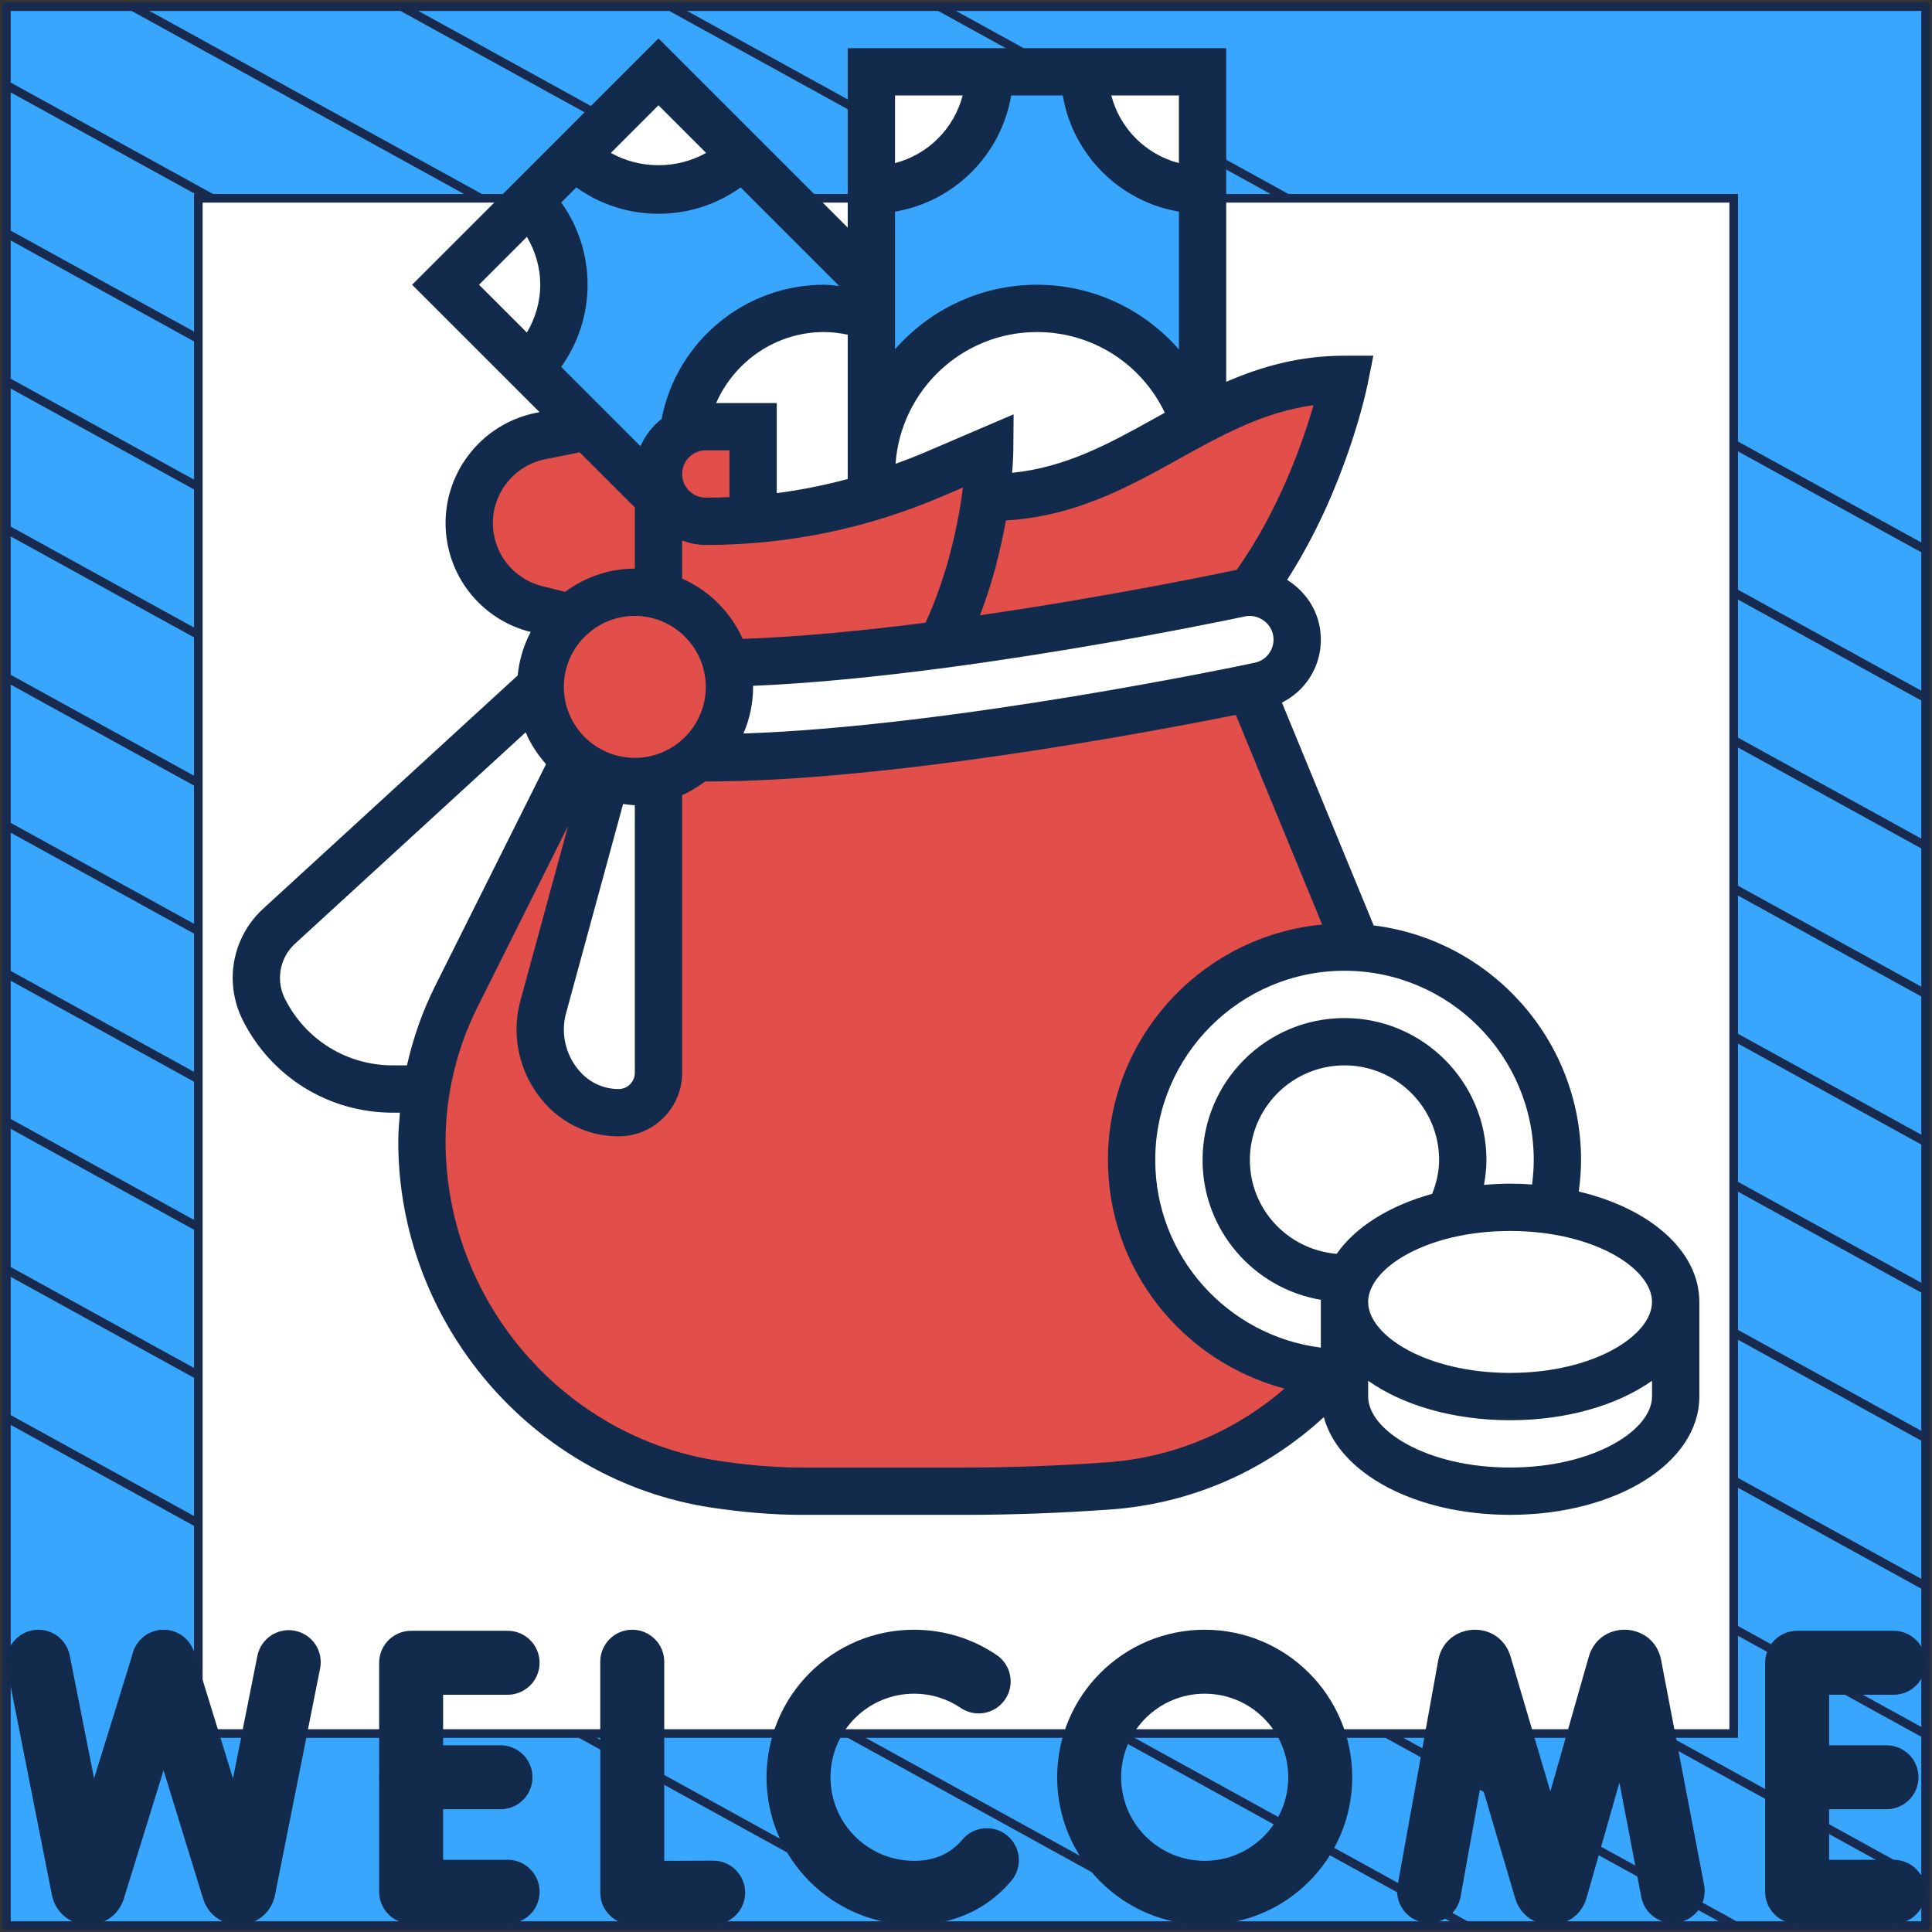 <?xml version="1.0" encoding="UTF-8"?> <svg xmlns="http://www.w3.org/2000/svg" width="302" height="302" viewBox="0 0 302 302" fill="none"><rect x="0" y="0" width="302" height="302" fill="#333333" stroke="none"/><path d="M301 1.038H1V301H301V1.038Z" fill="#39A6FE" stroke="#182A4D" stroke-width="1.346" stroke-linejoin="round"></path><mask id="mask0_4_4342" style="mask-type:luminance" maskUnits="userSpaceOnUse" x="1" y="1" width="300" height="300"><path d="M301 1H1V300.962H301V1Z" fill="white"></path></mask><g mask="url(#mask0_4_4342)"><path d="M-285.023 64.085L219.795 342.086" stroke="#182A4D" stroke-width="1.346" stroke-miterlimit="10"></path><path d="M-263.954 52.544L240.933 330.581" stroke="#182A4D" stroke-width="1.346" stroke-miterlimit="10"></path><path d="M-242.819 41.04L261.999 319.04" stroke="#182A4D" stroke-width="1.346" stroke-miterlimit="10"></path><path d="M-221.682 29.536L283.136 307.536" stroke="#182A4D" stroke-width="1.346" stroke-miterlimit="10"></path><path d="M-200.545 18.032L304.273 296.032" stroke="#182A4D" stroke-width="1.346" stroke-miterlimit="10"></path><path d="M-179.41 6.528L325.408 284.528" stroke="#182A4D" stroke-width="1.346" stroke-miterlimit="10"></path><path d="M-158.273 -5.013L346.545 273.024" stroke="#182A4D" stroke-width="1.346" stroke-miterlimit="10"></path><path d="M-137.205 -16.517L367.613 261.483" stroke="#182A4D" stroke-width="1.346" stroke-miterlimit="10"></path><path d="M-116.068 -28.021L388.749 249.979" stroke="#182A4D" stroke-width="1.346" stroke-miterlimit="10"></path><path d="M-94.932 -39.525L409.886 238.475" stroke="#182A4D" stroke-width="1.346" stroke-miterlimit="10"></path><path d="M-73.796 -51.029L431.023 226.971" stroke="#182A4D" stroke-width="1.346" stroke-miterlimit="10"></path><path d="M-52.659 -62.533L452.159 215.467" stroke="#182A4D" stroke-width="1.346" stroke-miterlimit="10"></path><path d="M-31.591 -74.075L473.227 203.963" stroke="#182A4D" stroke-width="1.346" stroke-miterlimit="10"></path><path d="M-10.454 -85.579L494.364 192.422" stroke="#182A4D" stroke-width="1.346" stroke-miterlimit="10"></path></g><path d="M271 31H31V270.975H271V31Z" fill="white" stroke="#182A4D" stroke-width="1.346" stroke-miterlimit="10"></path><path fill-rule="evenodd" clip-rule="evenodd" d="M242.345 280.036L248.358 258.943C248.374 258.885 248.392 258.828 248.41 258.77C250.254 253.092 258.449 253.541 259.641 259.407C259.645 259.426 259.649 259.445 259.652 259.464L266.378 294.653C266.896 297.365 265.118 299.984 262.405 300.503C259.693 301.021 257.074 299.243 256.556 296.53L253.138 278.65L247.998 296.681C247.982 296.739 247.964 296.796 247.945 296.854C246.215 302.185 238.685 302.224 236.9 296.909C236.881 296.851 236.862 296.792 236.845 296.732L231.52 278.684L228.308 296.48C227.818 299.197 225.217 301.003 222.499 300.512C219.782 300.022 217.977 297.421 218.467 294.703L224.816 259.526C224.82 259.507 224.823 259.488 224.827 259.469C225.957 253.601 234.146 253.045 236.051 258.716C236.071 258.775 236.09 258.834 236.107 258.894L242.345 280.036Z" fill="#122B4D"></path><path fill-rule="evenodd" clip-rule="evenodd" d="M103.83 290.872C104.309 290.872 104.8 290.87 105.29 290.869C106.842 290.865 108.383 290.858 109.535 290.853C110.112 290.85 110.591 290.848 110.926 290.846L111.45 290.843C111.451 290.843 111.451 290.843 111.479 295.843L111.45 290.843C114.212 290.828 116.463 293.054 116.479 295.815C116.494 298.576 114.269 300.828 111.507 300.843L111.479 295.867C111.507 300.843 111.507 300.843 111.507 300.843L110.978 300.846C110.641 300.848 110.16 300.85 109.582 300.853C108.426 300.858 106.878 300.865 105.318 300.869C103.759 300.873 102.18 300.875 100.961 300.872C100.354 300.871 99.823 300.868 99.425 300.863C99.228 300.86 99.044 300.857 98.891 300.852C98.816 300.85 98.724 300.847 98.631 300.842C98.584 300.839 98.515 300.835 98.435 300.828C98.384 300.824 98.202 300.809 97.98 300.77C95.582 300.357 93.83 298.277 93.83 295.843V259.75C93.83 256.989 96.068 254.75 98.83 254.75C101.591 254.75 103.83 256.989 103.83 259.75V290.872ZM99.085 290.852C99.082 290.853 99.106 290.854 99.163 290.856C99.116 290.853 99.087 290.852 99.085 290.852Z" fill="#122B4D"></path><path fill-rule="evenodd" clip-rule="evenodd" d="M59.266 295.709C59.266 298.47 61.504 300.709 64.266 300.709H79.347C82.109 300.709 84.347 298.47 84.347 295.709C84.347 292.947 82.109 290.709 79.347 290.709H69.266V264.915H79.347C82.109 264.915 84.347 262.676 84.347 259.915C84.347 257.154 82.109 254.915 79.347 254.915H64.266C61.504 254.915 59.266 257.154 59.266 259.915V295.709Z" fill="#122B4D"></path><path fill-rule="evenodd" clip-rule="evenodd" d="M59.266 277.812C59.266 280.573 61.504 282.812 64.266 282.812H78.236C80.997 282.812 83.236 280.573 83.236 277.812C83.236 275.05 80.997 272.812 78.236 272.812H64.266C61.504 272.812 59.266 275.05 59.266 277.812Z" fill="#122B4D"></path><path fill-rule="evenodd" clip-rule="evenodd" d="M275.918 295.709C275.918 298.47 278.157 300.709 280.918 300.709H296C298.762 300.709 301 298.47 301 295.709C301 292.947 298.762 290.709 296 290.709H285.918V264.915H296C298.762 264.915 301 262.676 301 259.915C301 257.154 298.762 254.915 296 254.915H280.918C278.157 254.915 275.918 257.154 275.918 259.915V295.709Z" fill="#122B4D"></path><path fill-rule="evenodd" clip-rule="evenodd" d="M275.918 277.812C275.918 280.573 278.157 282.812 280.918 282.812H294.888C297.65 282.812 299.888 280.573 299.888 277.812C299.888 275.05 297.65 272.812 294.888 272.812H280.918C278.157 272.812 275.918 275.05 275.918 277.812Z" fill="#122B4D"></path><path fill-rule="evenodd" clip-rule="evenodd" d="M142.882 290.874C135.669 290.874 129.82 285.026 129.82 277.812C129.82 270.598 135.668 264.75 142.882 264.75C145.594 264.75 148.099 265.571 150.182 266.978C152.47 268.524 155.578 267.922 157.124 265.634C158.67 263.345 158.068 260.237 155.779 258.692C152.096 256.204 147.652 254.75 142.882 254.75C130.146 254.75 119.82 265.075 119.82 277.812C119.82 290.549 130.146 300.874 142.882 300.874C148.101 300.874 152.633 299.128 156.121 296.021L156.121 296.021C156.828 295.39 157.486 294.71 158.093 293.986C159.867 291.87 159.589 288.716 157.472 286.943C155.356 285.169 152.202 285.447 150.429 287.563C150.128 287.922 149.808 288.252 149.469 288.554M142.882 290.874C145.766 290.874 147.899 289.953 149.469 288.554Z" fill="#122B4D"></path><path fill-rule="evenodd" clip-rule="evenodd" d="M14.706 277.998L20.791 258.339C21.608 255.701 24.408 254.224 27.046 255.041C29.684 255.857 31.16 258.658 30.344 261.295L19.355 296.799C19.341 296.842 19.327 296.885 19.313 296.927C17.539 302.153 10.173 302.197 8.327 297.007C8.245 296.777 8.18 296.541 8.133 296.302L1.095 260.72C0.559 258.011 2.321 255.381 5.03 254.845C7.739 254.309 10.369 256.071 10.905 258.78L14.706 277.998Z" fill="#122B4D"></path><path fill-rule="evenodd" clip-rule="evenodd" d="M36.419 277.994L40.231 258.841C40.771 256.133 43.403 254.374 46.111 254.913C48.82 255.452 50.578 258.085 50.039 260.793L42.973 296.297C42.93 296.51 42.874 296.721 42.804 296.927C41.03 302.153 33.664 302.197 31.818 297.007C31.794 296.94 31.771 296.872 31.75 296.804L20.789 261.222C19.976 258.583 21.457 255.785 24.096 254.972C26.735 254.159 29.533 255.639 30.346 258.278L36.419 277.994Z" fill="#122B4D"></path><path fill-rule="evenodd" clip-rule="evenodd" d="M165.248 277.812C165.248 290.549 175.573 300.874 188.309 300.874C201.046 300.874 211.371 290.549 211.371 277.812C211.371 265.076 201.046 254.751 188.309 254.751C175.573 254.751 165.248 265.076 165.248 277.812ZM188.309 290.874C181.096 290.874 175.248 285.026 175.248 277.812C175.248 270.598 181.096 264.751 188.309 264.751C195.523 264.751 201.371 270.598 201.371 277.812C201.371 285.026 195.523 290.874 188.309 290.874Z" fill="#122B4D"></path><path d="M102.929 77.788V93.06C101.746 92.727 100.526 92.579 99.231 92.579C95.349 92.579 91.836 94.095 89.174 96.536L83.849 95.204C80.743 94.428 78.154 92.653 76.268 90.287C74.419 87.92 73.347 84.925 73.347 81.745C73.347 75.163 78.006 69.468 84.477 68.174L91.836 66.695L102.929 77.788Z" fill="#E24F4B"></path><path d="M261.933 203.512V218.303C261.933 226.475 250.359 233.094 236.048 233.094C221.738 233.094 210.164 226.475 210.164 218.303V214.605V203.512C210.164 211.684 221.738 218.303 236.048 218.303C250.359 218.303 261.933 211.684 261.933 203.512Z" fill="white"></path><path d="M242.519 189.201C253.687 190.828 261.933 196.597 261.933 203.512C261.933 211.684 250.359 218.303 236.048 218.303C221.738 218.303 210.164 211.684 210.164 203.512C210.164 202.218 210.46 200.997 211.015 199.814C213.085 195.192 218.965 191.457 226.619 189.756C229.54 189.09 232.72 188.721 236.048 188.721C238.304 188.721 240.449 188.869 242.519 189.201Z" fill="white"></path><path d="M243.444 181.325C243.444 184.025 243.111 186.65 242.519 189.201C240.449 188.869 238.304 188.721 236.048 188.721C232.72 188.721 229.54 189.09 226.619 189.756V189.719C227.913 187.205 228.653 184.357 228.653 181.325C228.653 171.119 220.37 162.836 210.164 162.836C199.958 162.836 191.675 171.119 191.675 181.325C191.675 191.531 199.958 199.814 210.164 199.814H210.978H211.015C210.46 200.997 210.164 202.218 210.164 203.512V214.605C209.646 214.605 209.092 214.605 208.574 214.568C190.936 213.718 176.884 199.148 176.884 181.325C176.884 162.947 191.786 148.045 210.164 148.045C210.83 148.045 211.495 148.082 212.161 148.119C229.614 149.155 243.444 163.613 243.444 181.325Z" fill="white"></path><path d="M228.653 181.325C228.653 184.357 227.913 187.205 226.619 189.719V189.756C218.965 191.457 213.085 195.192 211.015 199.814H210.978C210.719 199.814 210.423 199.814 210.164 199.814C199.958 199.814 191.675 191.531 191.675 181.325C191.675 171.119 199.958 162.836 210.164 162.836C220.37 162.836 228.653 171.119 228.653 181.325Z" fill="white"></path><path d="M210.164 59.299C210.164 59.299 206.466 77.788 195.373 92.579C194.855 92.579 194.338 92.616 193.82 92.727C193.487 92.801 171.412 97.497 147.191 100.714C151.37 92.32 153.256 83.704 154.069 77.788H154.698C167.714 77.788 176.884 71.428 186.757 66.177L187.978 65.511C194.56 62.11 201.511 59.299 210.164 59.299Z" fill="#E24F4B"></path><path d="M202.621 98.422C203.028 100.344 202.658 102.341 201.585 104.005C200.513 105.669 198.849 106.778 196.926 107.222C196.741 107.259 196.261 107.37 195.447 107.518C188.458 108.96 158.913 114.877 131.698 117.354C124.228 118.057 116.944 118.463 110.325 118.463C109.918 118.463 109.511 118.426 109.142 118.352C112.137 115.653 114.023 111.733 114.023 107.37C114.023 106.076 113.838 104.819 113.542 103.635C123.896 103.414 135.765 102.23 147.191 100.714C171.412 97.497 193.487 92.801 193.82 92.727C194.338 92.616 194.856 92.579 195.373 92.579C198.849 92.579 201.881 95.02 202.621 98.422Z" fill="white"></path><path d="M187.978 29.717V65.512C187.571 65.733 187.164 65.955 186.757 66.177C183.392 55.749 173.63 48.206 162.093 48.206C147.783 48.206 136.209 59.78 136.209 74.09V49.463V44.508V29.717C146.415 29.717 154.698 21.434 154.698 11.229H169.489C169.489 21.434 177.772 29.717 187.978 29.717Z" fill="#39A6FE"></path><path d="M187.978 11.229V29.717C177.772 29.717 169.489 21.434 169.489 11.229H187.978Z" fill="white"></path><path d="M186.757 66.177C176.884 71.428 167.714 77.788 154.698 77.788H154.069C154.661 73.314 154.698 70.393 154.698 70.393L145.823 74.201C142.68 75.532 139.463 76.716 136.209 77.677V74.09C136.209 59.78 147.783 48.206 162.093 48.206C173.63 48.206 183.392 55.749 186.757 66.177Z" fill="white"></path><path d="M136.209 11.229H154.698C154.698 21.434 146.415 29.717 136.209 29.717V11.229Z" fill="white"></path><path d="M117.72 81.153C124.006 80.672 130.182 79.489 136.209 77.677C139.463 76.716 142.68 75.532 145.823 74.201L154.698 70.393C154.698 70.393 154.661 73.314 154.069 77.788C153.256 83.704 151.37 92.32 147.191 100.714C135.765 102.23 123.895 103.414 113.542 103.635C112.211 98.459 108.106 94.391 102.929 93.06V77.788V74.09C102.929 76.124 103.743 77.973 105.111 79.304C106.442 80.672 108.291 81.486 110.325 81.486C112.802 81.486 115.28 81.375 117.72 81.153Z" fill="#E24F4B"></path><path d="M136.209 74.09V77.677C130.182 79.489 124.007 80.672 117.72 81.153V66.695H110.325C109.068 66.695 107.847 67.028 106.812 67.582C108.18 56.674 117.499 48.206 128.814 48.206C131.402 48.206 133.88 48.65 136.209 49.463V74.09Z" fill="white"></path><path d="M210.164 148.045C210.83 148.045 211.495 148.082 212.161 148.119L195.447 107.518C188.458 108.96 158.913 114.877 131.698 117.354C124.228 118.057 116.944 118.463 110.325 118.463C109.918 118.463 109.511 118.426 109.141 118.352C107.403 119.906 105.259 121.089 102.929 121.68V167.718C102.929 171.156 100.156 173.93 96.717 173.93C93.574 173.93 90.616 172.709 88.397 170.491C85.846 167.939 84.44 164.537 84.44 160.951C84.44 159.73 84.588 158.547 84.921 157.401L94.72 121.459C92.908 120.867 91.281 119.979 89.839 118.796L71.276 155.885C68.984 160.396 67.431 165.24 66.654 170.232C66.174 172.931 65.952 175.668 65.952 178.441C65.952 191.79 70.796 204.177 78.968 213.755C87.103 223.295 98.566 229.988 111.767 231.984C116.278 232.687 120.789 233.094 125.116 233.094H147.302H151C158.691 233.094 166.198 232.761 173.297 232.28C187.46 231.245 199.884 224.589 208.574 214.568C190.936 213.718 176.884 199.148 176.884 181.325C176.884 162.947 191.786 148.045 210.164 148.045Z" fill="#E24F4B"></path><path d="M117.72 66.695V81.153C115.28 81.375 112.802 81.486 110.325 81.486C108.291 81.486 106.442 80.672 105.111 79.304C103.743 77.973 102.929 76.124 102.929 74.09C102.929 71.28 104.519 68.84 106.812 67.582C107.847 67.028 109.067 66.695 110.325 66.695H117.72Z" fill="#E24F4B"></path><path d="M102.929 11.229L116.019 24.319C108.772 31.529 97.087 31.529 89.839 24.319L102.929 11.229Z" fill="white"></path><path d="M116.019 24.318C108.771 31.529 97.087 31.529 89.839 24.318L82.739 31.418C89.95 38.666 89.95 50.351 82.739 57.598L91.836 66.695L102.929 77.788V74.09C102.929 71.28 104.519 68.839 106.812 67.582C108.18 56.674 117.498 48.206 128.813 48.206C131.402 48.206 133.879 48.65 136.209 49.463V44.508L116.019 24.318Z" fill="#39A6FE"></path><path d="M69.649 44.508L82.74 31.418C89.95 38.666 89.95 50.351 82.74 57.598L69.649 44.508Z" fill="white"></path><path d="M113.542 103.635C113.838 104.819 114.022 106.076 114.022 107.37C114.022 111.733 112.137 115.653 109.141 118.352C107.403 119.906 105.259 121.089 102.929 121.68C101.746 122.013 100.526 122.161 99.231 122.161C97.678 122.161 96.162 121.902 94.72 121.459C92.908 120.867 91.281 119.979 89.839 118.796C86.548 116.06 84.44 111.955 84.44 107.37C84.44 103.081 86.252 99.235 89.174 96.536C91.836 94.095 95.349 92.579 99.231 92.579C100.526 92.579 101.746 92.727 102.929 93.06C108.106 94.391 112.211 98.459 113.542 103.635Z" fill="#E24F4B"></path><path d="M102.929 121.68V167.717C102.929 171.156 100.156 173.93 96.717 173.93C93.574 173.93 90.616 172.709 88.397 170.491C85.846 167.939 84.44 164.537 84.44 160.951C84.44 159.73 84.588 158.547 84.921 157.401L94.72 121.458C96.162 121.902 97.678 122.161 99.231 122.161C100.526 122.161 101.746 122.013 102.929 121.68Z" fill="white"></path><path d="M89.839 118.796L71.276 155.885C68.984 160.396 67.431 165.24 66.654 170.232H66.617H61.403C57.151 170.232 53.047 169.012 49.534 166.867C46.058 164.685 43.136 161.579 41.214 157.734C40.474 156.217 40.067 154.553 40.067 152.852C40.067 149.783 41.362 146.862 43.617 144.791L84.44 107.37C84.44 111.955 86.548 116.06 89.839 118.796Z" fill="white"></path><path d="M246.787 186.254C247.005 184.624 247.142 182.978 247.142 181.325C247.142 162.485 232.968 146.921 214.727 144.658L200.384 109.826C202.114 108.949 203.608 107.67 204.688 105.998C206.296 103.51 206.84 100.54 206.215 97.641C205.575 94.661 203.671 92.191 201.193 90.642C210.427 76.317 213.644 60.742 213.788 60.024L214.675 55.602H210.164C203.101 55.602 197.141 57.317 191.675 59.684V7.531H132.511V35.582L102.929 6L64.421 44.508L84.337 64.424L83.764 64.539C75.584 66.174 69.649 73.414 69.649 81.756C69.649 89.828 75.118 96.832 82.954 98.791C81.859 100.859 81.164 103.14 80.924 105.577L41.114 142.066C38.1 144.832 36.37 148.763 36.37 152.86C36.37 155.116 36.906 157.379 37.915 159.409C42.397 168.365 51.397 173.93 61.414 173.93H62.517C62.391 175.431 62.254 176.932 62.254 178.441C62.254 206.855 83.298 231.448 111.212 235.66C116.215 236.407 120.889 236.792 125.116 236.792H151C158.214 236.792 165.806 236.511 173.564 235.956C186.136 235.061 197.762 229.973 206.929 221.52C209.299 230.298 221.224 236.792 236.048 236.792C252.637 236.792 265.63 228.671 265.63 218.303V203.512C265.63 195.528 257.91 188.891 246.787 186.254ZM258.235 203.512C258.235 208.759 249.124 214.605 236.048 214.605C222.973 214.605 213.862 208.759 213.862 203.512C213.862 198.265 222.973 192.419 236.048 192.419C249.124 192.419 258.235 198.265 258.235 203.512ZM223.872 186.617C217.175 188.462 211.865 191.794 208.948 195.991C201.367 195.366 195.373 189.068 195.373 181.325C195.373 173.168 202.007 166.534 210.164 166.534C218.321 166.534 224.955 173.168 224.955 181.325C224.955 183.174 224.526 184.931 223.872 186.617ZM239.746 181.325C239.746 182.608 239.646 183.884 239.484 185.153C238.356 185.071 237.213 185.023 236.048 185.023C234.658 185.023 233.305 185.101 231.97 185.212C232.195 183.929 232.351 182.631 232.351 181.325C232.351 169.089 222.4 159.139 210.164 159.139C197.928 159.139 187.978 169.089 187.978 181.325C187.978 192.308 196.002 201.423 206.492 203.183C206.489 203.294 206.466 203.401 206.466 203.512V210.652C191.897 208.822 180.582 196.383 180.582 181.325C180.582 165.015 193.853 151.743 210.164 151.743C226.475 151.743 239.746 165.015 239.746 181.325ZM99.231 125.859V167.707C99.231 169.097 98.096 170.232 96.706 170.232C94.554 170.232 92.527 169.393 91.004 167.869C89.181 166.046 88.138 163.524 88.138 160.943C88.138 160.074 88.253 159.205 88.486 158.366L97.401 125.674C98.011 125.733 98.606 125.859 99.231 125.859ZM99.231 118.464C93.115 118.464 88.138 113.486 88.138 107.37C88.138 101.254 93.115 96.277 99.231 96.277C105.348 96.277 110.325 101.254 110.325 107.37C110.325 113.486 105.348 118.464 99.231 118.464ZM158.063 14.926H166.128C167.692 24.197 175.013 31.515 184.284 33.082V54.622C178.792 48.358 170.838 44.508 162.093 44.508C153.256 44.508 145.331 48.424 139.907 54.589V33.082C149.177 31.515 156.495 24.197 158.063 14.926ZM144.351 70.803C142.909 71.421 141.449 71.964 139.988 72.5C140.809 61.008 150.397 51.904 162.093 51.904C170.757 51.904 178.434 56.877 182.08 64.517C181.599 64.783 181.115 65.046 180.638 65.312C173.475 69.291 166.66 73.066 158.207 73.909C158.373 71.876 158.396 70.6 158.396 70.422L158.444 64.765L144.351 70.803ZM132.511 74.882C128.862 75.854 125.164 76.601 121.418 77.082V62.997H111.944C114.829 56.441 121.329 51.904 128.813 51.904C130.067 51.904 131.298 52.067 132.511 52.314V74.882ZM110.325 70.393H114.022V77.711C112.795 77.762 111.56 77.788 110.325 77.788C108.284 77.788 106.627 76.128 106.627 74.091C106.627 72.053 108.284 70.393 110.325 70.393ZM128.813 44.508C116.367 44.508 105.747 53.416 103.421 65.475C102.005 66.614 100.84 68.056 100.119 69.749L87.72 57.351C90.386 53.62 91.847 49.175 91.847 44.497C91.847 39.823 90.394 35.386 87.731 31.655L90.087 29.3C93.814 31.962 98.255 33.415 102.929 33.415C107.603 33.415 112.044 31.962 115.772 29.3L131.18 44.708C130.392 44.638 129.612 44.508 128.813 44.508ZM106.627 84.503C107.788 84.918 109.023 85.184 110.325 85.184C123.097 85.184 135.525 82.632 147.262 77.6L150.519 76.206C149.869 81.419 148.301 89.429 144.673 97.338C134.985 98.581 125.049 99.553 116.093 99.868C114.218 95.671 110.839 92.298 106.627 90.453V84.503ZM117.702 107.204C149.687 105.869 192.7 96.765 194.597 96.358C196.571 95.941 198.568 97.249 198.989 99.198C199.197 100.167 199.015 101.154 198.479 101.983C197.936 102.826 197.13 103.38 196.157 103.591C194.134 104.02 148.966 113.557 116.212 114.659C117.177 112.418 117.72 109.959 117.72 107.37C117.72 107.311 117.705 107.259 117.702 107.204ZM193.291 89.1C193.21 89.114 193.129 89.107 193.047 89.126C191.857 89.381 174.059 93.145 153.196 96.17C155.241 90.801 156.484 85.638 157.234 81.356C167.999 80.717 176.256 76.202 184.224 71.776C191.006 68.008 197.477 64.413 205.32 63.33C203.601 69.294 199.873 79.844 193.291 89.1ZM184.28 25.495C179.107 24.149 175.058 20.099 173.712 14.926H184.28V25.495ZM150.475 14.926C149.129 20.099 145.08 24.149 139.907 25.495V14.926H150.475ZM110.373 23.901C105.825 26.467 100.038 26.467 95.489 23.901L102.929 16.457L110.373 23.901ZM82.362 37.024C83.69 39.272 84.451 41.82 84.451 44.497C84.451 47.182 83.69 49.733 82.355 51.985L74.878 44.508L82.362 37.024ZM77.045 81.756C77.045 76.927 80.484 72.737 85.217 71.79L90.619 70.711L99.231 79.319V88.882C95.142 88.882 91.396 90.257 88.331 92.513L84.744 91.614C80.21 90.483 77.045 86.426 77.045 81.756ZM63.615 166.534H61.414C54.219 166.534 47.748 162.537 44.531 156.103C44.028 155.093 43.765 153.977 43.765 152.86C43.765 150.834 44.619 148.889 46.113 147.52L82.17 114.47C82.943 116.319 84.056 117.968 85.354 119.458L67.967 154.232C66.018 158.133 64.576 162.278 63.615 166.534ZM173.035 228.583C165.455 229.123 158.041 229.396 151 229.396H125.116C121.259 229.396 116.951 229.041 112.314 228.342C87.99 224.678 69.649 203.223 69.649 178.441C69.649 171.227 71.354 164.001 74.582 157.541L88.796 129.113L81.349 156.421C80.95 157.889 80.743 159.412 80.743 160.943C80.743 165.469 82.577 169.899 85.775 173.098C88.697 176.019 92.579 177.628 96.706 177.628C102.179 177.628 106.627 173.179 106.627 167.707V124.291C107.917 123.725 109.104 122.986 110.221 122.154C110.254 122.154 110.288 122.161 110.325 122.161C138.657 122.161 179.573 114.474 193.177 111.752L206.673 144.525C187.918 146.293 173.187 162.116 173.187 181.325C173.187 198.472 184.934 212.889 200.794 217.053C193.036 223.772 183.415 227.843 173.035 228.583ZM236.048 229.396C222.973 229.396 213.862 223.55 213.862 218.303V215.837C219.242 219.63 227.111 222.001 236.048 222.001C244.986 222.001 252.855 219.63 258.235 215.837V218.303C258.235 223.55 249.124 229.396 236.048 229.396Z" fill="#122B4D"></path></svg> 